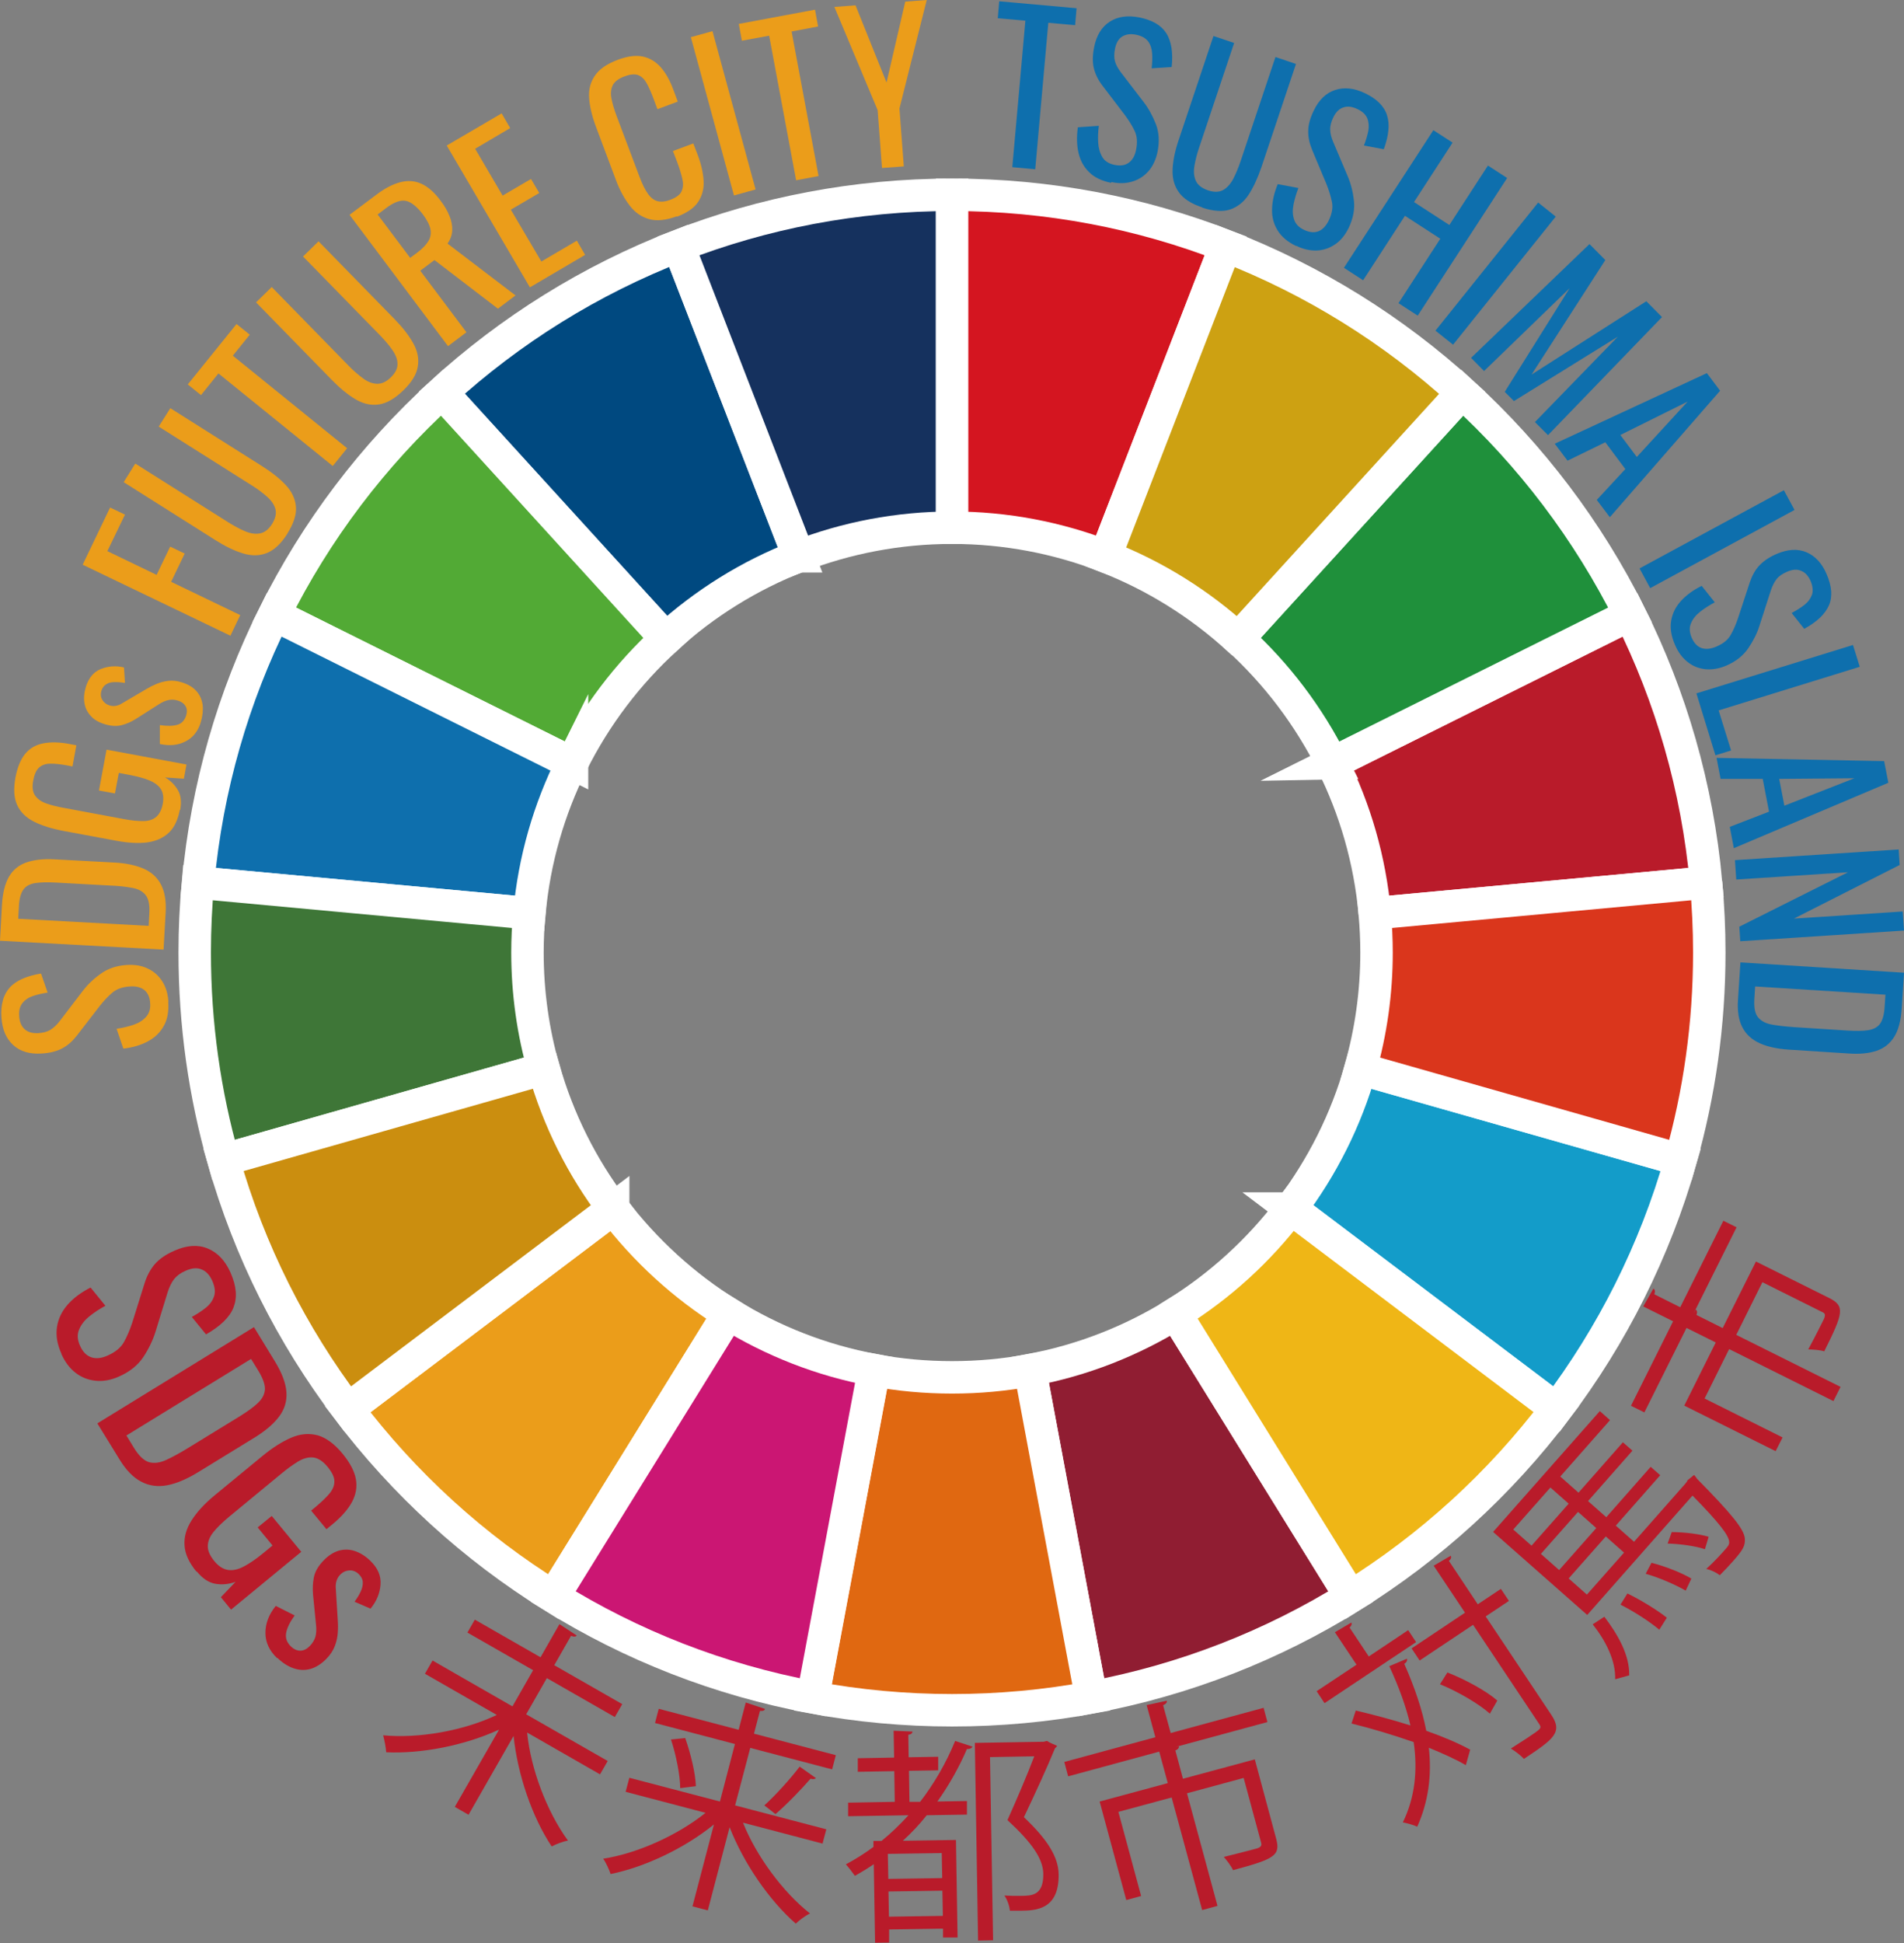<?xml version="1.0" encoding="UTF-8"?><svg id="_レイヤー_2" xmlns="http://www.w3.org/2000/svg" width="117.93" height="120.29" viewBox="0 0 117.93 120.29"><rect x="0" y="0" width="117.93" height="120.29" fill="#808080" stroke="none"/><defs><style>.cls-1,.cls-2{fill:#0e6fad;}.cls-3{fill:#e06811;}.cls-3,.cls-4,.cls-5,.cls-6,.cls-7,.cls-8,.cls-9,.cls-10,.cls-11,.cls-2,.cls-12,.cls-13,.cls-14,.cls-15,.cls-16,.cls-17,.cls-18{stroke:#fff;stroke-miterlimit:10;stroke-width:2.01px;}.cls-4{fill:#da361c;}.cls-5{fill:#cda112;}.cls-6{fill:#d41520;}.cls-7{fill:#139cc9;}.cls-8{fill:#cb8e0f;}.cls-9{fill:#3e7637;}.cls-10,.cls-19{fill:#eb9d1a;}.cls-11{fill:#901d32;}.cls-12{fill:#004980;}.cls-13{fill:#15315e;}.cls-14{fill:#52aa35;}.cls-15{fill:#cb1673;}.cls-16{fill:#efb616;}.cls-20,.cls-17{fill:#b91b2a;}.cls-18{fill:#1f903b;}</style></defs><g id="_制作"><path class="cls-12" d="M49.47,34.44l-7.45-19.22c-5.45,2.11-10.41,5.21-14.65,9.08l13.88,15.23c2.38-2.17,5.16-3.91,8.21-5.09Z"/><path class="cls-14" d="M41.25,39.54l-13.88-15.23c-4.26,3.88-7.8,8.54-10.39,13.75l18.45,9.19c1.46-2.92,3.44-5.53,5.83-7.71Z"/><path class="cls-13" d="M58.97,32.67V12.06c-5.98,0-11.69,1.12-16.95,3.16l7.45,19.22c2.95-1.14,6.15-1.77,9.5-1.77Z"/><path class="cls-6" d="M58.97,32.67c3.35,0,6.55.63,9.5,1.77l7.45-19.22c-5.26-2.04-10.97-3.16-16.95-3.16h0v20.61h0Z"/><path class="cls-17" d="M85.15,56.54l20.52-1.9c-.54-5.91-2.18-11.51-4.71-16.58l-18.45,9.19c1.42,2.84,2.34,5.98,2.64,9.3Z"/><path class="cls-2" d="M35.43,47.25l-18.45-9.19c-2.53,5.07-4.17,10.67-4.71,16.58l20.52,1.9c.3-3.32,1.22-6.45,2.64-9.3Z"/><path class="cls-18" d="M82.51,47.25l18.45-9.19c-2.6-5.21-6.14-9.87-10.39-13.75l-13.88,15.23c2.39,2.18,4.37,4.79,5.83,7.71Z"/><path class="cls-5" d="M76.68,39.54l13.88-15.23c-4.24-3.87-9.2-6.97-14.65-9.08l-7.45,19.22c3.05,1.18,5.83,2.92,8.21,5.09Z"/><path class="cls-10" d="M37.98,74.82l-16.45,12.42c3.49,4.61,7.81,8.56,12.74,11.61l10.85-17.52c-2.76-1.71-5.18-3.93-7.14-6.51Z"/><path class="cls-9" d="M32.67,58.97c0-.82.04-1.63.11-2.43l-20.52-1.9c-.13,1.43-.2,2.87-.2,4.33,0,4.45.62,8.76,1.78,12.84l19.83-5.64c-.65-2.29-1-4.7-1-7.2Z"/><path class="cls-11" d="M63.8,84.82l3.79,20.26c5.8-1.08,11.23-3.22,16.07-6.23l-10.85-17.52c-2.71,1.68-5.76,2.89-9.01,3.49Z"/><path class="cls-7" d="M79.95,74.82l16.45,12.42c3.45-4.56,6.09-9.78,7.7-15.43l-19.83-5.64c-.9,3.17-2.38,6.09-4.31,8.65Z"/><path class="cls-4" d="M105.67,54.64l-20.52,1.9c.07.8.11,1.61.11,2.43,0,2.5-.35,4.91-1,7.2l19.83,5.64c1.16-4.08,1.78-8.39,1.78-12.84,0-1.46-.07-2.9-.2-4.33Z"/><path class="cls-16" d="M72.81,81.33l10.85,17.52c4.93-3.06,9.25-7,12.74-11.62l-16.45-12.42c-1.96,2.59-4.38,4.8-7.14,6.51Z"/><path class="cls-3" d="M58.97,85.27c-1.65,0-3.27-.15-4.83-.44l-3.79,20.26c2.8.52,5.68.79,8.62.79s5.83-.27,8.62-.79l-3.79-20.26c-1.57.29-3.18.44-4.83.44Z"/><path class="cls-8" d="M33.67,66.17l-19.83,5.64c1.6,5.65,4.24,10.86,7.7,15.43l16.45-12.42c-1.94-2.56-3.41-5.48-4.31-8.65Z"/><path class="cls-15" d="M45.12,81.33l-10.85,17.52c4.84,3.01,10.27,5.15,16.07,6.23l3.79-20.26c-3.25-.6-6.3-1.81-9.01-3.49Z"/><path class="cls-19" d="M10.42,62.04c.04.58-.05,1.08-.28,1.48-.22.4-.55.72-.98.95-.43.23-.93.38-1.52.45l-.42-1.23c.36-.05.7-.13,1.03-.24.33-.11.59-.27.79-.49.2-.21.29-.5.26-.86-.02-.37-.15-.64-.36-.81-.22-.17-.52-.25-.9-.22-.46.03-.82.16-1.09.39-.27.23-.53.51-.79.84l-1.39,1.8c-.27.35-.57.62-.91.8-.34.18-.76.29-1.27.32-.74.05-1.33-.12-1.77-.52-.44-.4-.68-.96-.73-1.7-.03-.4,0-.76.09-1.07.08-.31.23-.58.43-.8.2-.22.47-.4.79-.54.32-.14.7-.25,1.14-.32l.41,1.18c-.33.05-.64.12-.91.21-.27.09-.49.24-.65.44-.16.2-.23.47-.2.82.02.35.14.62.34.8.2.18.48.26.85.24.31-.02.56-.09.75-.21.19-.12.39-.3.58-.55l1.39-1.82c.31-.41.68-.77,1.13-1.09.44-.32.98-.51,1.62-.55.5-.03.94.04,1.32.23.38.18.67.45.89.8.22.35.34.76.37,1.24Z"/><path class="cls-19" d="M10.15,58.79l-10.15-.55.12-2.2c.04-.75.19-1.34.44-1.77.25-.43.62-.72,1.08-.88.47-.16,1.05-.23,1.73-.19l3.73.2c.72.04,1.32.17,1.8.38.48.21.84.54,1.07.98.23.44.33,1.01.29,1.72l-.13,2.32ZM9.21,57.32l.04-.8c.03-.52-.05-.89-.24-1.12-.19-.23-.47-.38-.86-.44-.38-.07-.84-.12-1.39-.14l-3.29-.18c-.53-.03-.95-.02-1.28.03-.33.05-.58.18-.74.4-.16.22-.26.57-.28,1.05l-.04.76,8.08.44Z"/><path class="cls-19" d="M11.14,50.13c-.12.62-.34,1.1-.68,1.42-.34.32-.78.52-1.32.6-.54.07-1.17.04-1.88-.09l-3.34-.62c-.73-.14-1.34-.33-1.83-.58-.49-.25-.83-.59-1.03-1.03-.2-.44-.23-1.01-.1-1.71.12-.62.32-1.11.6-1.45.28-.34.65-.56,1.12-.65.46-.09,1.02-.08,1.68.05l.37.07-.24,1.31-.31-.06c-.44-.08-.8-.12-1.08-.11-.29,0-.51.09-.68.24-.17.15-.29.42-.36.79-.08.41-.04.73.12.95s.39.38.71.49c.32.11.68.2,1.09.27l3.7.69c.48.09.88.13,1.22.12.33,0,.6-.1.79-.27s.32-.43.39-.79.03-.66-.1-.89c-.14-.23-.37-.41-.69-.55-.32-.14-.74-.25-1.24-.35l-.69-.13-.24,1.27-.99-.18.47-2.53,4.95.92-.16.88-1.17-.08c.35.2.61.46.8.79.19.32.23.73.14,1.23Z"/><path class="cls-19" d="M12.44,44.7c-.17.57-.49.97-.95,1.2-.46.24-.99.29-1.59.16v-1.17c.46.07.82.06,1.09-.02.27-.08.44-.27.54-.57.07-.23.06-.43-.04-.59s-.25-.27-.48-.34c-.2-.06-.39-.07-.58-.03s-.39.13-.62.28l-1.38.88c-.28.18-.58.31-.88.39s-.66.07-1.07-.06c-.37-.11-.66-.28-.86-.51-.21-.22-.34-.49-.39-.8s-.02-.64.09-1c.17-.55.48-.92.92-1.1.45-.18.93-.22,1.44-.1l.06.96c-.25-.04-.47-.06-.67-.05-.2,0-.37.05-.5.14-.13.08-.23.21-.29.4-.06.21-.04.4.06.56.1.17.25.28.44.34.12.04.25.05.38.03.13-.02.27-.07.42-.17l1.5-.88c.2-.12.42-.23.64-.32.22-.09.46-.15.71-.18.25-.03.53,0,.82.09.39.12.7.3.91.54.22.24.34.53.39.85.04.33,0,.68-.11,1.07Z"/><path class="cls-19" d="M14.28,39.36l-9.16-4.4,1.7-3.54.92.44-1.09,2.26,3.05,1.47.84-1.75.9.43-.84,1.75,4.28,2.06-.61,1.28Z"/><path class="cls-19" d="M17.8,33.04c-.39.62-.82,1.02-1.28,1.2-.46.18-.95.18-1.47.02-.53-.16-1.09-.43-1.69-.81l-5.7-3.6.72-1.15,5.75,3.63c.37.23.72.42,1.05.56.34.14.64.19.93.13.28-.05.53-.25.74-.58.21-.34.28-.65.21-.92-.07-.27-.25-.53-.52-.77-.27-.24-.59-.48-.96-.71l-5.75-3.63.72-1.14,5.7,3.6c.6.38,1.09.77,1.46,1.17.37.4.58.85.62,1.33.04.49-.14,1.04-.53,1.66Z"/><path class="cls-19" d="M20.61,28.85l-7.08-5.73-1.08,1.34-.82-.66,3.02-3.74.82.66-1.05,1.3,7.08,5.73-.89,1.1Z"/><path class="cls-19" d="M24.98,24.17c-.53.51-1.03.8-1.52.87-.49.07-.96-.04-1.44-.32-.47-.28-.96-.68-1.45-1.18l-4.71-4.82.97-.95,4.75,4.86c.3.31.6.57.9.79.29.22.58.33.87.34.29.01.57-.12.85-.39.29-.28.43-.56.42-.85,0-.28-.12-.57-.33-.87-.21-.3-.47-.6-.77-.91l-4.75-4.86.96-.94,4.71,4.82c.5.51.88,1,1.15,1.48s.37.96.29,1.44c-.07.48-.37.98-.9,1.49Z"/><path class="cls-19" d="M27.75,21.43l-6.1-8.13,1.64-1.23c.54-.41,1.04-.67,1.51-.79.46-.12.9-.09,1.31.1.41.19.81.54,1.19,1.06.24.31.42.63.54.93.13.31.18.61.17.89-.01.29-.11.56-.29.82l4.21,3.21-1.09.82-3.93-3.01-.88.66,2.86,3.81-1.13.85ZM25.41,15.96l.43-.32c.32-.24.55-.48.69-.71.14-.23.18-.48.13-.74-.05-.26-.21-.57-.47-.92-.36-.47-.7-.75-1.03-.83-.33-.08-.76.07-1.27.46l-.5.38,2.02,2.69Z"/><path class="cls-19" d="M32.81,17.77l-5.14-8.76,3.4-1.99.53.91-2.17,1.28,1.7,2.9,1.76-1.03.51.87-1.76,1.03,1.89,3.21,2.2-1.29.51.88-3.42,2.01Z"/><path class="cls-19" d="M41.92,13.39c-.67.25-1.25.31-1.73.17-.48-.14-.88-.42-1.2-.85-.32-.42-.6-.93-.82-1.51l-1.26-3.36c-.24-.64-.38-1.23-.42-1.76-.04-.53.08-1,.36-1.4.27-.4.75-.73,1.42-.98.59-.22,1.11-.29,1.54-.2.43.09.8.31,1.11.66.31.35.57.81.78,1.38l.28.75-1.26.47-.25-.67c-.13-.35-.27-.66-.4-.91-.14-.26-.31-.43-.52-.52-.21-.09-.5-.07-.87.07-.38.14-.62.33-.73.55-.11.23-.14.49-.08.81.06.31.16.66.31,1.06l1.42,3.77c.18.48.36.84.54,1.09.18.25.39.4.61.45.22.05.49.02.79-.1.36-.14.59-.31.68-.53.1-.22.11-.48.04-.77-.07-.3-.17-.63-.31-1.01l-.27-.7,1.26-.47.27.7c.22.58.34,1.12.37,1.61.03.5-.09.93-.34,1.31-.25.38-.69.68-1.32.92Z"/><path class="cls-19" d="M45.46,12.1l-2.67-9.8,1.34-.37,2.67,9.8-1.34.37Z"/><path class="cls-19" d="M49.31,11.16l-1.67-8.95-1.69.31-.19-1.04,4.72-.88.19,1.04-1.64.31,1.67,8.95-1.39.26Z"/><path class="cls-19" d="M54.63,10.4l-.27-3.58-2.68-6.39,1.31-.1,1.92,4.78L56.07.1l1.33-.1-1.69,6.72.27,3.58-1.35.1Z"/><path class="cls-1" d="M62.7,10.35l.81-9.07-1.71-.15.09-1.05,4.79.43-.09,1.05-1.66-.15-.81,9.07-1.41-.13Z"/><path class="cls-1" d="M68.82,11.32c-.57-.12-1.03-.33-1.36-.66-.33-.32-.55-.72-.66-1.2-.11-.47-.12-1-.04-1.58l1.3-.09c-.05.36-.06.71-.04,1.05s.11.64.26.89c.15.25.41.41.76.48.36.07.65.03.88-.14.22-.16.38-.43.45-.81.09-.45.06-.83-.09-1.15-.15-.32-.35-.64-.61-.99l-1.38-1.81c-.27-.35-.45-.72-.54-1.09-.09-.37-.08-.81.02-1.31.15-.73.47-1.25.97-1.57.5-.32,1.11-.4,1.83-.26.39.08.73.2,1.01.36.28.16.5.37.66.62.16.25.26.55.32.9.05.35.06.74.01,1.19l-1.24.08c.04-.33.05-.64.03-.93s-.1-.54-.25-.74c-.15-.2-.4-.34-.74-.41-.34-.07-.63-.03-.86.11s-.38.4-.45.76c-.06.3-.06.56,0,.78.06.22.19.45.38.7l1.39,1.81c.31.4.56.86.76,1.37s.23,1.08.11,1.7c-.1.49-.29.9-.56,1.21-.28.32-.61.53-1.01.65-.39.12-.83.13-1.29.03Z"/><path class="cls-1" d="M74.47,12.84c-.7-.23-1.19-.55-1.47-.96-.28-.4-.4-.88-.37-1.43.03-.55.16-1.16.39-1.83l2.14-6.39,1.28.43-2.16,6.45c-.14.41-.24.8-.3,1.16-.06.36-.03.67.09.93.12.26.37.45.74.58.38.13.69.12.94-.01.25-.14.46-.37.63-.69.17-.32.32-.69.46-1.1l2.16-6.45,1.27.43-2.14,6.39c-.23.67-.49,1.24-.79,1.7-.3.46-.69.76-1.15.92-.46.15-1.04.11-1.74-.12Z"/><path class="cls-1" d="M80.28,15.23c-.53-.25-.91-.58-1.15-.97-.24-.39-.36-.84-.34-1.32.01-.49.13-1,.35-1.54l1.28.24c-.13.33-.23.67-.3,1.01-.07.34-.06.65.03.93s.29.5.62.65c.33.16.63.19.89.09.26-.1.47-.33.64-.67.2-.41.27-.79.2-1.14-.07-.34-.18-.71-.34-1.11l-.88-2.1c-.17-.41-.26-.8-.25-1.19,0-.38.12-.8.34-1.26.32-.67.77-1.1,1.33-1.28.56-.18,1.17-.12,1.84.2.36.17.66.37.89.6.23.23.39.48.48.77.09.28.12.6.08.95-.03.35-.13.73-.28,1.15l-1.23-.23c.12-.31.21-.61.27-.9.05-.28.03-.55-.06-.78-.1-.24-.3-.43-.62-.58-.32-.15-.6-.19-.86-.1-.26.08-.47.29-.63.62-.13.28-.2.53-.19.76,0,.23.07.48.19.77l.89,2.1c.2.47.33.98.39,1.52.06.55-.05,1.1-.32,1.68-.22.45-.5.8-.85,1.03-.35.24-.73.36-1.14.38-.41.01-.83-.08-1.26-.29Z"/><path class="cls-1" d="M83.24,16.58l5.54-8.52,1.19.77-2.39,3.68,2.19,1.42,2.39-3.68,1.19.77-5.54,8.52-1.19-.77,2.59-3.99-2.19-1.42-2.59,3.99-1.19-.77Z"/><path class="cls-1" d="M88.91,20.47l6.36-7.93,1.09.87-6.36,7.93-1.09-.87Z"/><path class="cls-1" d="M91.12,22.15l7.33-7.04.98.99-4.57,7.09,7.11-4.54.97.98-7.06,7.31-.81-.81,5.14-5.29-6.44,3.99-.57-.57,4.02-6.42-5.3,5.13-.81-.82Z"/><path class="cls-1" d="M96.3,27.47l9.42-4.37.82,1.09-6.83,7.83-.81-1.07,1.77-1.91-1.24-1.66-2.34,1.14-.8-1.06ZM100.36,26.93l1.02,1.36,3.15-3.43-4.17,2.07Z"/><path class="cls-1" d="M101.55,35.19l8.94-4.84.66,1.22-8.94,4.84-.66-1.22Z"/><path class="cls-1" d="M103.74,39.91c-.23-.54-.31-1.03-.23-1.49.08-.46.28-.86.61-1.22s.75-.67,1.28-.93l.81,1.02c-.32.17-.62.36-.89.57s-.47.45-.58.72c-.12.27-.1.57.04.9.15.34.35.55.61.64.26.09.57.06.92-.09.42-.18.72-.42.89-.73.17-.3.33-.66.46-1.06l.71-2.16c.14-.42.33-.78.59-1.06.26-.28.62-.53,1.09-.73.68-.29,1.3-.33,1.84-.1.54.23.96.68,1.25,1.36.16.37.25.71.28,1.04.02.32-.02.62-.14.89-.12.27-.31.53-.56.77-.26.24-.58.47-.97.68l-.78-.98c.3-.16.56-.32.79-.5.23-.18.38-.39.47-.63.08-.24.05-.52-.08-.84-.14-.32-.33-.54-.59-.64-.25-.11-.54-.09-.88.06-.28.12-.5.27-.64.45-.14.18-.26.41-.36.71l-.7,2.17c-.15.49-.39.95-.7,1.41-.31.45-.76.81-1.34,1.06-.46.2-.9.27-1.32.23-.42-.05-.79-.2-1.11-.46-.32-.26-.58-.61-.76-1.04Z"/><path class="cls-1" d="M105.06,42.93l9.71-3,.42,1.35-8.74,2.7.77,2.48-.97.3-1.18-3.84Z"/><path class="cls-1" d="M106.31,46.92l10.39.2.26,1.34-9.57,4.05-.25-1.32,2.43-.94-.39-2.03h-2.61s-.25-1.3-.25-1.3ZM110.2,48.22l.32,1.66,4.34-1.7-4.66.04Z"/><path class="cls-1" d="M107.46,53.25l10.14-.66.06.96-6.55,3.32,6.74-.44.08,1.18-10.14.66-.06-.9,6.73-3.37-6.92.45-.08-1.2Z"/><path class="cls-1" d="M107.79,59.58l10.14.64-.14,2.2c-.05.75-.2,1.34-.46,1.76-.26.42-.62.71-1.09.87-.47.16-1.05.22-1.73.17l-3.73-.24c-.72-.05-1.32-.18-1.8-.4-.48-.22-.84-.55-1.06-.98-.23-.44-.32-1.01-.27-1.72l.15-2.32ZM108.71,61.06l-.05.8c-.03.52.04.89.23,1.12.19.23.47.38.85.45.38.07.84.12,1.39.16l3.29.21c.53.03.95.03,1.28-.02.33-.05.58-.18.74-.39.16-.22.26-.57.29-1.05l.05-.76-8.08-.51Z"/><path class="cls-20" d="M3.81,83.82c-.27-.6-.36-1.15-.28-1.67.08-.51.3-.97.66-1.38.36-.41.83-.76,1.42-1.06l.92,1.13c-.36.19-.69.41-.99.65-.3.24-.52.52-.64.82-.13.3-.11.64.06,1.01.17.38.4.61.7.71.3.1.64.06,1.03-.12.47-.21.8-.49.99-.83.19-.34.36-.74.51-1.19l.76-2.43c.15-.48.36-.87.64-1.2.28-.32.68-.6,1.21-.83.76-.34,1.45-.39,2.06-.14.61.25,1.09.75,1.42,1.5.18.41.29.8.32,1.16.03.36-.02.69-.14,1s-.33.6-.62.88c-.28.27-.64.53-1.08.78l-.88-1.08c.33-.18.62-.37.87-.57.25-.2.42-.44.51-.71.09-.27.05-.59-.11-.95-.16-.36-.38-.6-.66-.71-.28-.12-.61-.09-.99.08-.32.14-.55.31-.71.51-.16.2-.29.47-.4.8l-.75,2.44c-.17.55-.42,1.07-.76,1.59-.34.51-.84.91-1.49,1.2-.51.23-1,.32-1.47.27-.47-.05-.88-.21-1.25-.5-.36-.28-.65-.67-.87-1.16Z"/><path class="cls-20" d="M6.03,88.12l9.7-5.96,1.29,2.11c.44.72.68,1.35.72,1.91.04.55-.11,1.06-.44,1.5-.33.45-.82.87-1.47,1.28l-3.57,2.19c-.69.42-1.32.69-1.9.8-.58.11-1.12.04-1.61-.22-.49-.25-.95-.72-1.36-1.4l-1.36-2.21ZM7.83,88.87l.47.77c.3.49.62.79.93.88.32.09.68.04,1.07-.14s.85-.43,1.37-.75l3.15-1.93c.5-.31.89-.59,1.16-.85.27-.26.41-.53.43-.84.01-.3-.13-.69-.41-1.15l-.45-.73-7.72,4.74Z"/><path class="cls-20" d="M12.16,97.29c-.45-.55-.7-1.09-.73-1.61-.04-.52.11-1.04.44-1.56.33-.52.8-1.03,1.43-1.55l2.94-2.42c.64-.53,1.25-.91,1.81-1.15.56-.24,1.1-.28,1.63-.14.52.15,1.04.53,1.54,1.14.45.55.73,1.07.82,1.56s.01.96-.24,1.43c-.25.46-.67.94-1.25,1.41l-.33.27-.95-1.15.27-.22c.38-.32.67-.6.88-.85.2-.25.3-.5.29-.76,0-.25-.15-.55-.42-.88-.3-.36-.6-.55-.9-.58-.3-.03-.61.06-.93.25-.32.2-.66.44-1.02.74l-3.25,2.68c-.42.35-.74.66-.98.96-.23.29-.34.58-.34.87,0,.29.14.59.4.91.26.32.54.5.84.55.3.05.62-.02.97-.2.35-.18.75-.45,1.19-.81l.61-.5-.92-1.12.87-.71,1.83,2.22-4.35,3.58-.63-.77.91-.95c-.42.15-.84.19-1.25.12s-.8-.33-1.15-.76Z"/><path class="cls-20" d="M17.16,102.65c-.48-.46-.72-.98-.72-1.56,0-.58.21-1.14.64-1.67l1.17.59c-.3.42-.48.79-.53,1.1-.05.31.05.58.3.82.2.19.4.27.61.26.21-.01.4-.12.58-.31.16-.17.27-.36.33-.56.05-.21.07-.46.03-.77l-.18-1.82c-.03-.37-.02-.73.05-1.08.07-.35.27-.7.6-1.04.3-.31.61-.51.94-.61.33-.09.66-.09.99.02.33.11.65.3.96.6.47.45.68.94.64,1.48-.04.54-.25,1.04-.62,1.49l-.99-.43c.17-.23.3-.45.39-.65.09-.2.13-.39.12-.57s-.1-.34-.25-.49c-.18-.17-.37-.24-.59-.23-.22.02-.41.11-.56.27-.1.1-.17.22-.22.36-.05.14-.07.31-.05.51l.12,1.94c.02.26.02.53,0,.8-.02.27-.08.54-.18.8-.1.27-.27.53-.51.78-.32.33-.65.54-1,.64s-.7.08-1.05-.04-.69-.34-1.01-.65Z"/><path class="cls-20" d="M37.15,109.84l-4.5-2.58c.22,2.27,1.24,4.93,2.53,6.69-.31.05-.74.22-1.01.36-1.21-1.81-2.11-4.45-2.36-6.84l-2.79,4.88-.85-.49,2.74-4.78c-2.18,1-4.84,1.5-6.99,1.4-.02-.3-.11-.77-.19-1.05,2.18.21,4.96-.27,7.04-1.26l-4.45-2.55.47-.82,4.95,2.84,1.28-2.24-4.07-2.33.46-.8,4.07,2.33,1.17-2.05,1.07.7c-.06.08-.17.1-.35.02l-1.04,1.82,4.21,2.41-.46.8-4.21-2.41-1.28,2.24,5.05,2.89-.47.82Z"/><path class="cls-20" d="M50.97,114.14l-4.95-1.3c.82,2.06,2.47,4.3,4.15,5.62-.26.12-.66.41-.88.63-1.64-1.43-3.23-3.74-4.1-5.97l-1.35,5.15-.95-.25,1.33-5.07c-1.84,1.49-4.29,2.64-6.4,3.07-.09-.27-.28-.7-.46-.95,2.1-.32,4.61-1.45,6.34-2.84l-4.95-1.3.23-.87,5.61,1.47.93-3.56-4.95-1.3.23-.88,4.95,1.3.44-1.69,1.2.4c-.04.09-.12.14-.32.12l-.37,1.41,5.07,1.33-.23.88-5.07-1.33-.94,3.56,5.65,1.48-.23.87ZM42.13,110.7c0-.77-.25-2.04-.57-3.01l.88-.09c.34.96.64,2.2.66,2.98l-.96.12ZM50.54,110.08c-.08.07-.18.08-.34.04-.57.66-1.48,1.6-2.17,2.19,0-.01-.69-.54-.69-.54.68-.61,1.62-1.65,2.19-2.4l1.02.72Z"/><path class="cls-20" d="M56.33,111.55h.66c.87-1.13,1.61-2.4,2.17-3.77l1.07.35c-.04.1-.17.16-.34.15-.5,1.16-1.12,2.25-1.83,3.25l1.83-.03v.84s-2.49.04-2.49.04c-.45.57-.95,1.1-1.48,1.58l3.29-.05.1,6.04h-.9s0-.55,0-.55l-3.34.05v.81s-.87.01-.87.01l-.08-4.86c-.38.26-.76.49-1.17.72-.13-.18-.39-.53-.56-.71.6-.32,1.17-.68,1.71-1.08v-.37s.5,0,.5,0c.58-.47,1.15-1.02,1.67-1.59l-3.74.06v-.84s2.89-.05,2.89-.05l-.03-1.9-2.26.04v-.84s2.25-.04,2.25-.04l-.03-1.66,1.17.05c-.01.1-.08.17-.26.2l.02,1.39,1.83-.03v.84s-1.81.03-1.81.03l.03,1.9ZM58.36,116.27l-.03-1.55-3.34.05.03,1.55,3.34-.05ZM55.06,118.66l3.34-.05-.03-1.56-3.34.05.03,1.56ZM60.39,107.9l4.26-.07c.15-.04.17-.05.2-.05.07.04.14.1.62.3-.01.06-.07.11-.12.14-.5,1.22-1.21,2.76-1.93,4.28,1.5,1.42,2.13,2.49,2.15,3.52.04,2.23-1.44,2.26-2.37,2.27-.22,0-.44,0-.65,0-.02-.27-.15-.67-.34-.94.38.02.76.03,1.07.02.62-.01,1.36-.02,1.34-1.37-.02-.93-.69-1.91-2.22-3.32.64-1.43,1.22-2.79,1.66-3.95l-2.74.05.19,11.34-.93.02-.2-12.24Z"/><path class="cls-20" d="M78.26,105.71l.24.9-5.68,1.54h0s.2-.04.2-.04c.01.1-.05.19-.22.26l.47,1.75,4.45-1.2,1.32,4.9c.29,1.07-.12,1.27-2.67,1.96-.11-.26-.38-.6-.57-.82.98-.24,1.81-.46,2.07-.53.24-.09.29-.17.24-.36l-1.08-4-3.51.95,1.89,6.97-.95.26-1.89-6.97-3.3.89,1.41,5.21-.92.25-1.65-6.1,4.22-1.14-.53-1.95-5.64,1.53-.24-.89,5.64-1.53-.54-1.99,1.25-.27c.02.11-.05.2-.23.28l.47,1.72,5.75-1.56Z"/><path class="cls-20" d="M87.22,100.92l.49.74-5.67,3.78-.49-.74,2.47-1.64-1.34-2.01,1.02-.6c.04.09.02.19-.11.31l1.19,1.79,2.44-1.63ZM83.98,105.9c1.08.25,2.27.57,3.38.92-.27-1.17-.72-2.39-1.31-3.67l1.09-.46c.04.11-.01.21-.16.32.64,1.45,1.11,2.83,1.36,4.14,1.08.38,2.03.79,2.72,1.17l-.27.96c-.59-.35-1.39-.71-2.29-1.08.19,1.73-.03,3.35-.72,4.89-.22-.11-.64-.22-.89-.27.74-1.52.93-3.19.67-4.97-1.26-.44-2.63-.85-3.85-1.15l.27-.82ZM92.96,98.36l.5.75-1.44.96,4.07,6.1c.72,1.08.14,1.5-1.7,2.72-.18-.2-.54-.48-.81-.64.39-.25.74-.48,1.04-.67.85-.57.89-.59.7-.87l-4.08-6.12-3.31,2.21-.5-.75,3.31-2.21-1.94-2.91,1.06-.62c.04.11.02.21-.12.32l1.79,2.69,1.44-.96ZM89.65,103.54c1.12.44,2.42,1.15,3.09,1.74l-.46.81c-.67-.6-1.98-1.37-3.09-1.82l.46-.73Z"/><path class="cls-20" d="M104.5,91.66l.43-.35c.05.07.13.15.18.24,2.16,2.19,2.9,3.11,2.96,3.68.04.47-.12.73-.72,1.41-.23.26-.52.57-.83.88-.2-.16-.55-.33-.84-.39.55-.49,1.01-1.02,1.18-1.21.18-.2.26-.31.24-.48-.03-.39-.6-1.15-2.27-2.85l-6.52,7.39-5.83-5.14,6.61-7.48.63.56-3.08,3.49,1.13,1,2.75-3.12.59.52-2.75,3.12,1.13,1,2.75-3.12.59.52-2.75,3.12,1.13,1,3.17-3.59.13-.17ZM96.03,92.09l-2.3,2.6,1.13,1,2.3-2.6-1.13-1ZM98.87,94.6l-1.13-1-2.3,2.6,1.13,1,2.3-2.6ZM97.16,97.72l1.13,1,2.3-2.6-1.13-1-2.3,2.6ZM100.04,103.96c.04-1.17-.6-2.4-1.39-3.4l.72-.47c.82,1.08,1.57,2.36,1.54,3.63l-.87.24ZM102.77,100.89c-.58-.49-1.57-1.13-2.4-1.55l.43-.69c.84.41,1.85,1.03,2.44,1.5l-.47.75ZM104.4,98.47c-.58-.34-1.62-.8-2.47-1.04l.36-.68c.86.22,1.9.63,2.47.98l-.35.74ZM103.53,94.85c.78,0,1.75.12,2.3.29l-.23.77c-.55-.19-1.52-.33-2.31-.35l.25-.7Z"/><path class="cls-20" d="M106.73,75.57l.83.41-2.63,5.27h.01s.09-.18.09-.18c.08.06.11.16.05.34l1.62.81,2.06-4.12,4.54,2.26c.99.5.87.94-.31,3.3-.27-.09-.7-.11-.99-.12.48-.89.86-1.66.98-1.9.09-.24.07-.33-.11-.41l-3.71-1.85-1.62,3.26,6.46,3.22-.44.88-6.46-3.22-1.52,3.06,4.83,2.41-.43.85-5.66-2.82,1.95-3.91-1.81-.9-2.61,5.23-.83-.41,2.61-5.23-1.85-.92.63-1.11c.09.06.12.17.06.36l1.6.8,2.66-5.33Z"/></g></svg>